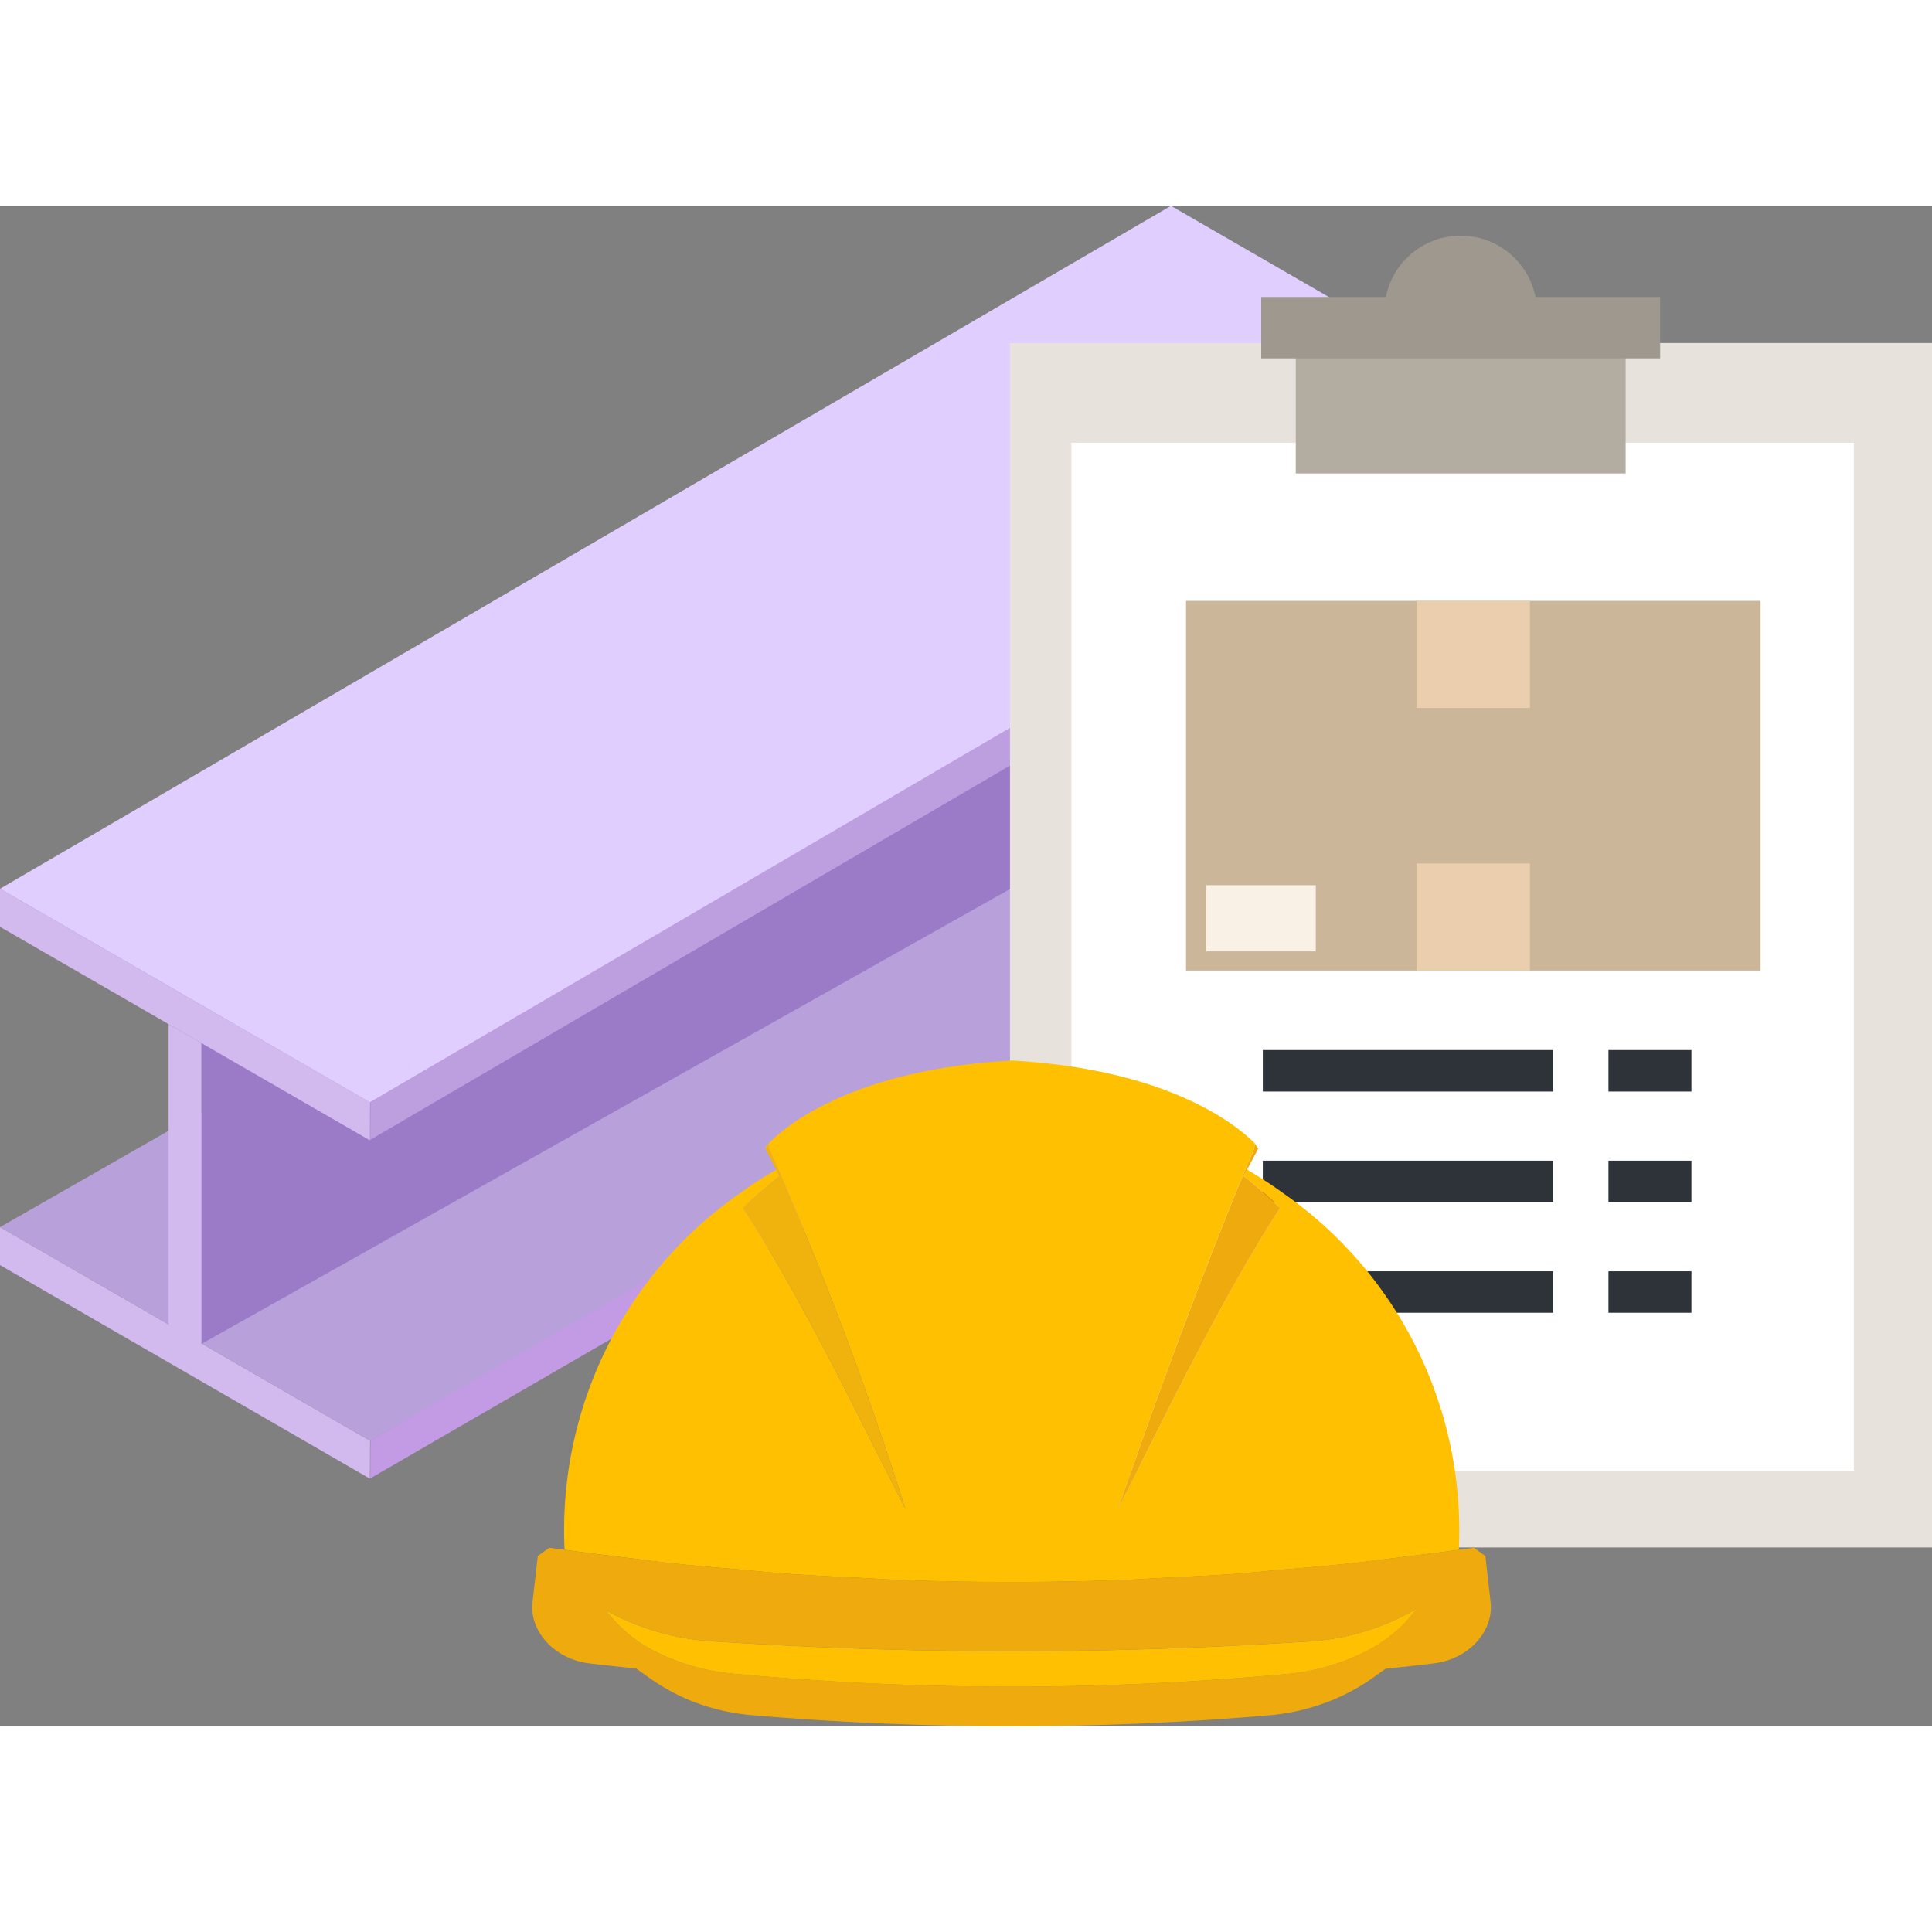 <svg xmlns="http://www.w3.org/2000/svg" width="192" height="192" viewBox="0 0 139.733 109.958">
  <rect x="0" y="0" width="139.733" height="109.958" fill="#808080" stroke="none"/>
  <g id="Group_3372" data-name="Group 3372" transform="translate(-880.576 -126.368)">
    <g id="Group_3013" data-name="Group 3013" transform="translate(-18.091 -138.573)">
      <g id="Group_3006" data-name="Group 3006" transform="translate(898.667 183.247)">
        <path id="path300" d="M109.694-164.785l-.012,2.741L82.927-177.493v-2.744l26.767,15.452" transform="translate(-82.927 335.797)" fill="#d2baef"/>
        <path id="path304" d="M204.933-221.173l-26.754-15.449L82.927-182.159l26.767,15.452,95.238-54.466" transform="translate(-82.927 337.719)" fill="#b8a0db"/>
        <path id="path306" d="M97.68-193.765,95.3-195.13v21.749l2.379,1.376v-21.76" transform="translate(-83.106 336.012)" fill="#d2baef"/>
        <path id="path310" d="M187.341-246.082v21.749L97.715-173.908v-21.76l89.625-50.415" transform="translate(-83.141 337.914)" fill="#9b7ac7"/>
        <path id="path312" d="M109.694-189.614l-.012,2.741L82.927-202.317v-2.752l26.767,15.455" transform="translate(-82.927 336.156)" fill="#d2baef"/>
        <path id="path316" d="M194.37-240.937l-26.754-15.447L82.927-206.991l26.767,15.455,84.676-49.4" transform="translate(-82.927 338.078)" fill="#dfceff"/>
        <path id="path340" d="M245.15-258.043l-.009,2.735L138.264-193.435l.012-2.741L245.15-258.043" transform="translate(-111.484 367.167)" fill="#c39be4"/>
        <path id="path340-2" data-name="path340" d="M221.491-241.2l-1.89.178-81.337,47.583.012-2.741,81.335-47.577" transform="translate(-111.484 342.686)" fill="#bd9edf"/>
      </g>
      <g id="Group_3011" data-name="Group 3011" transform="translate(355 -4573)">
        <g id="Group_3010" data-name="Group 3010" transform="translate(616.715 4840.094)">
          <rect id="Rectangle_1814" data-name="Rectangle 1814" width="66.685" height="87.111" transform="translate(0 7.768)" fill="#e8e2dc"/>
          <g id="Group_3007" data-name="Group 3007" transform="translate(4.439 14.98)">
            <rect id="Rectangle_1815" data-name="Rectangle 1815" width="56.595" height="74.35" fill="#fff"/>
          </g>
          <g id="Group_3009" data-name="Group 3009" transform="translate(18.171)">
            <path id="Path_5665" data-name="Path 5665" d="M0,0H23.859V10.542H0Z" transform="translate(2.497 6.659)" fill="#b2aca1"/>
            <g id="Group_3008" data-name="Group 3008">
              <rect id="Rectangle_1816" data-name="Rectangle 1816" width="28.852" height="4.439" transform="translate(0 4.439)" fill="#9f988f"/>
              <path id="Path_5666" data-name="Path 5666" d="M182.53,116.29a5.518,5.518,0,0,0-10.985,0Z" transform="translate(-162.611 -111.296)" fill="#9f988f"/>
            </g>
          </g>
        </g>
        <rect id="Rectangle_1817" data-name="Rectangle 1817" width="21" height="3" transform="translate(635 4899)" fill="#2e333a"/>
        <rect id="Rectangle_1818" data-name="Rectangle 1818" width="21" height="3" transform="translate(635 4907)" fill="#2e333a"/>
        <rect id="Rectangle_1819" data-name="Rectangle 1819" width="21" height="3" transform="translate(635 4915)" fill="#2e333a"/>
        <g id="Group_3185" data-name="Group 3185">
          <rect id="Rectangle_1820" data-name="Rectangle 1820" width="6" height="3" transform="translate(660 4899)" fill="#2e333a"/>
          <rect id="Rectangle_1821" data-name="Rectangle 1821" width="6" height="3" transform="translate(660 4907)" fill="#2e333a"/>
          <rect id="Rectangle_1822" data-name="Rectangle 1822" width="6" height="3" transform="translate(660 4915)" fill="#2e333a"/>
        </g>
        <path id="path690" d="M117-208.362H75.448V-235.1H117v26.737" transform="translate(554 5101.612)" fill="#cbb699"/>
        <path id="path692" d="M94.813-227.353H86.62V-235.1h8.194v7.747" transform="translate(559.507 5101.612)" fill="#eaceae"/>
        <path id="path694" d="M94.813-204.994H86.62v-7.747h8.194v7.747" transform="translate(559.507 5098.244)" fill="#eaceae"/>
        <path id="path696" d="M84.834-206.381H76.911v-4.787h7.922v4.787" transform="translate(554 5098.244)" fill="#f9f0e6"/>
      </g>
      <g id="Group_3012" data-name="Group 3012" transform="translate(937.163 326.756)">
        <path id="Union_128" data-name="Union 128" d="M24.164,37.564c-.9-.034-1.809-.1-2.7-.145-1.838-.093-3.676-.174-5.514-.309-1.1-.081-2.186-.2-3.28-.3-1.652-.139-3.3-.273-4.955-.459-.9-.093-1.8-.22-2.693-.331l-.808-.1c-1.39-.169-2.774-.337-4.164-.535l-.012-.215A29.7,29.7,0,0,1,12.9,9.479c.779-.57,1.617-1.087,2.454-1.587l.239.459c-.9.728-1.8,1.489-2.635,2.315,4.31,6.625,8.224,14.883,11.725,21.722A253.769,253.769,0,0,0,15.469,7.816l-.262-.6c-.226-.524-.372-.838-.372-.838L14.8,6.013l-.191.319-.041-.052L14.8,6c1.04-1.071,5.839-5.344,17.581-6L32.394,0C44.054.651,48.858,4.879,49.957,5.978l-.04.4-.349.82-.262.628c-1.384,3.338-4.955,12.184-9.206,24.56,3.472-6.839,7.415-15.1,11.7-21.721-.838-.826-1.734-1.588-2.635-2.315l.244-.459c.832.5,1.669,1.017,2.449,1.587A29.757,29.757,0,0,1,64.735,35.173l-.006.215c-1.384.192-2.768.36-4.146.529l-.8.1c-.913.111-1.826.238-2.739.337-1.652.186-3.3.32-4.955.459-1.093.093-2.181.215-3.274.3-1.838.134-3.676.215-5.508.309-.9.04-1.814.111-2.722.145q-4.108.148-8.212.152T24.164,37.564Z" transform="translate(2.29 0)" fill="#fec001"/>
        <path id="Union_129" data-name="Union 129" d="M15.846,12.1a15.5,15.5,0,0,1-4.467-1.076A14.865,14.865,0,0,1,8.559,9.468L7.523,8.736c-1.145-.128-2.3-.238-3.442-.384-2.472-.314-4.3-2.321-4.06-4.42C.143,2.821.277,1.71.4.594L1.225,0,2.336.146C3.726.343,5.11.512,6.5.681l.809.1c.9.1,1.8.232,2.693.325,1.652.186,3.3.32,4.955.459,1.094.093,2.181.215,3.28.3,1.838.134,3.675.215,5.513.309.9.041,1.8.111,2.7.145q4.11.148,8.212.152t8.212-.152c.908-.034,1.821-.1,2.722-.145,1.832-.093,3.669-.174,5.508-.309,1.093-.081,2.181-.2,3.274-.3,1.652-.14,3.3-.274,4.955-.46.913-.1,1.826-.226,2.739-.331l.8-.1C64.251.506,65.635.338,67.02.146L68.107,0l.826.594c.128,1.117.257,2.227.378,3.338.239,2.1-1.581,4.106-4.053,4.42-1.18.158-2.367.262-3.548.4l-.616.436a14.656,14.656,0,0,1-3.5,1.931,15.557,15.557,0,0,1-4.24.989q-9.342.8-18.692.8Q25.261,12.9,15.846,12.1ZM5.727,5.037A10.193,10.193,0,0,0,9.251,7.678a15.669,15.669,0,0,0,5.3,1.43q10.058.933,20.111.936,9.962,0,19.942-.919a15.665,15.665,0,0,0,5.3-1.448,10.417,10.417,0,0,0,3.367-2.425l.734-.867A17.758,17.758,0,0,1,55.632,6.8q-10.478.672-20.966.675-10.573,0-21.152-.687A18.419,18.419,0,0,1,5.331,4.536Z" transform="translate(0 35.243)" fill="#efab0e"/>
        <path id="Union_130" data-name="Union 130" d="M9.224,4.722a15.65,15.65,0,0,1-5.3-1.43A10.193,10.193,0,0,1,.4.651L0,.152A18.42,18.42,0,0,0,8.183,2.408q10.573.689,21.152.687,10.476,0,20.966-.675A17.752,17.752,0,0,0,58.676,0l-.733.867a10.417,10.417,0,0,1-3.367,2.425,15.665,15.665,0,0,1-5.3,1.448q-9.981.915-19.942.919Q19.294,5.659,9.224,4.722Z" transform="translate(5.331 39.628)" fill="#fec001"/>
        <path id="path2116" d="M196.63-226.742c4.31,6.624,8.224,14.883,11.725,21.722a253.769,253.769,0,0,0-9.212-24.572l-.262-.6c-.227-.524-.372-.838-.372-.838l-.035-.366-.192.32-.035.046.779,1.512.238.459c-.9.727-1.8,1.489-2.635,2.315" transform="translate(-181.383 237.407)" fill="#f0b20d"/>
        <path id="path2118" d="M212.321-230.181l-.262.628c-1.384,3.338-4.955,12.184-9.206,24.56,3.472-6.839,7.415-15.1,11.7-21.722-.837-.826-1.733-1.588-2.635-2.315l.244-.459.8-1.512-.023-.052-.221-.349-.041.4-.349.82" transform="translate(-160.463 237.381)" fill="#efab0e"/>
      </g>
    </g>
  </g>
</svg>
